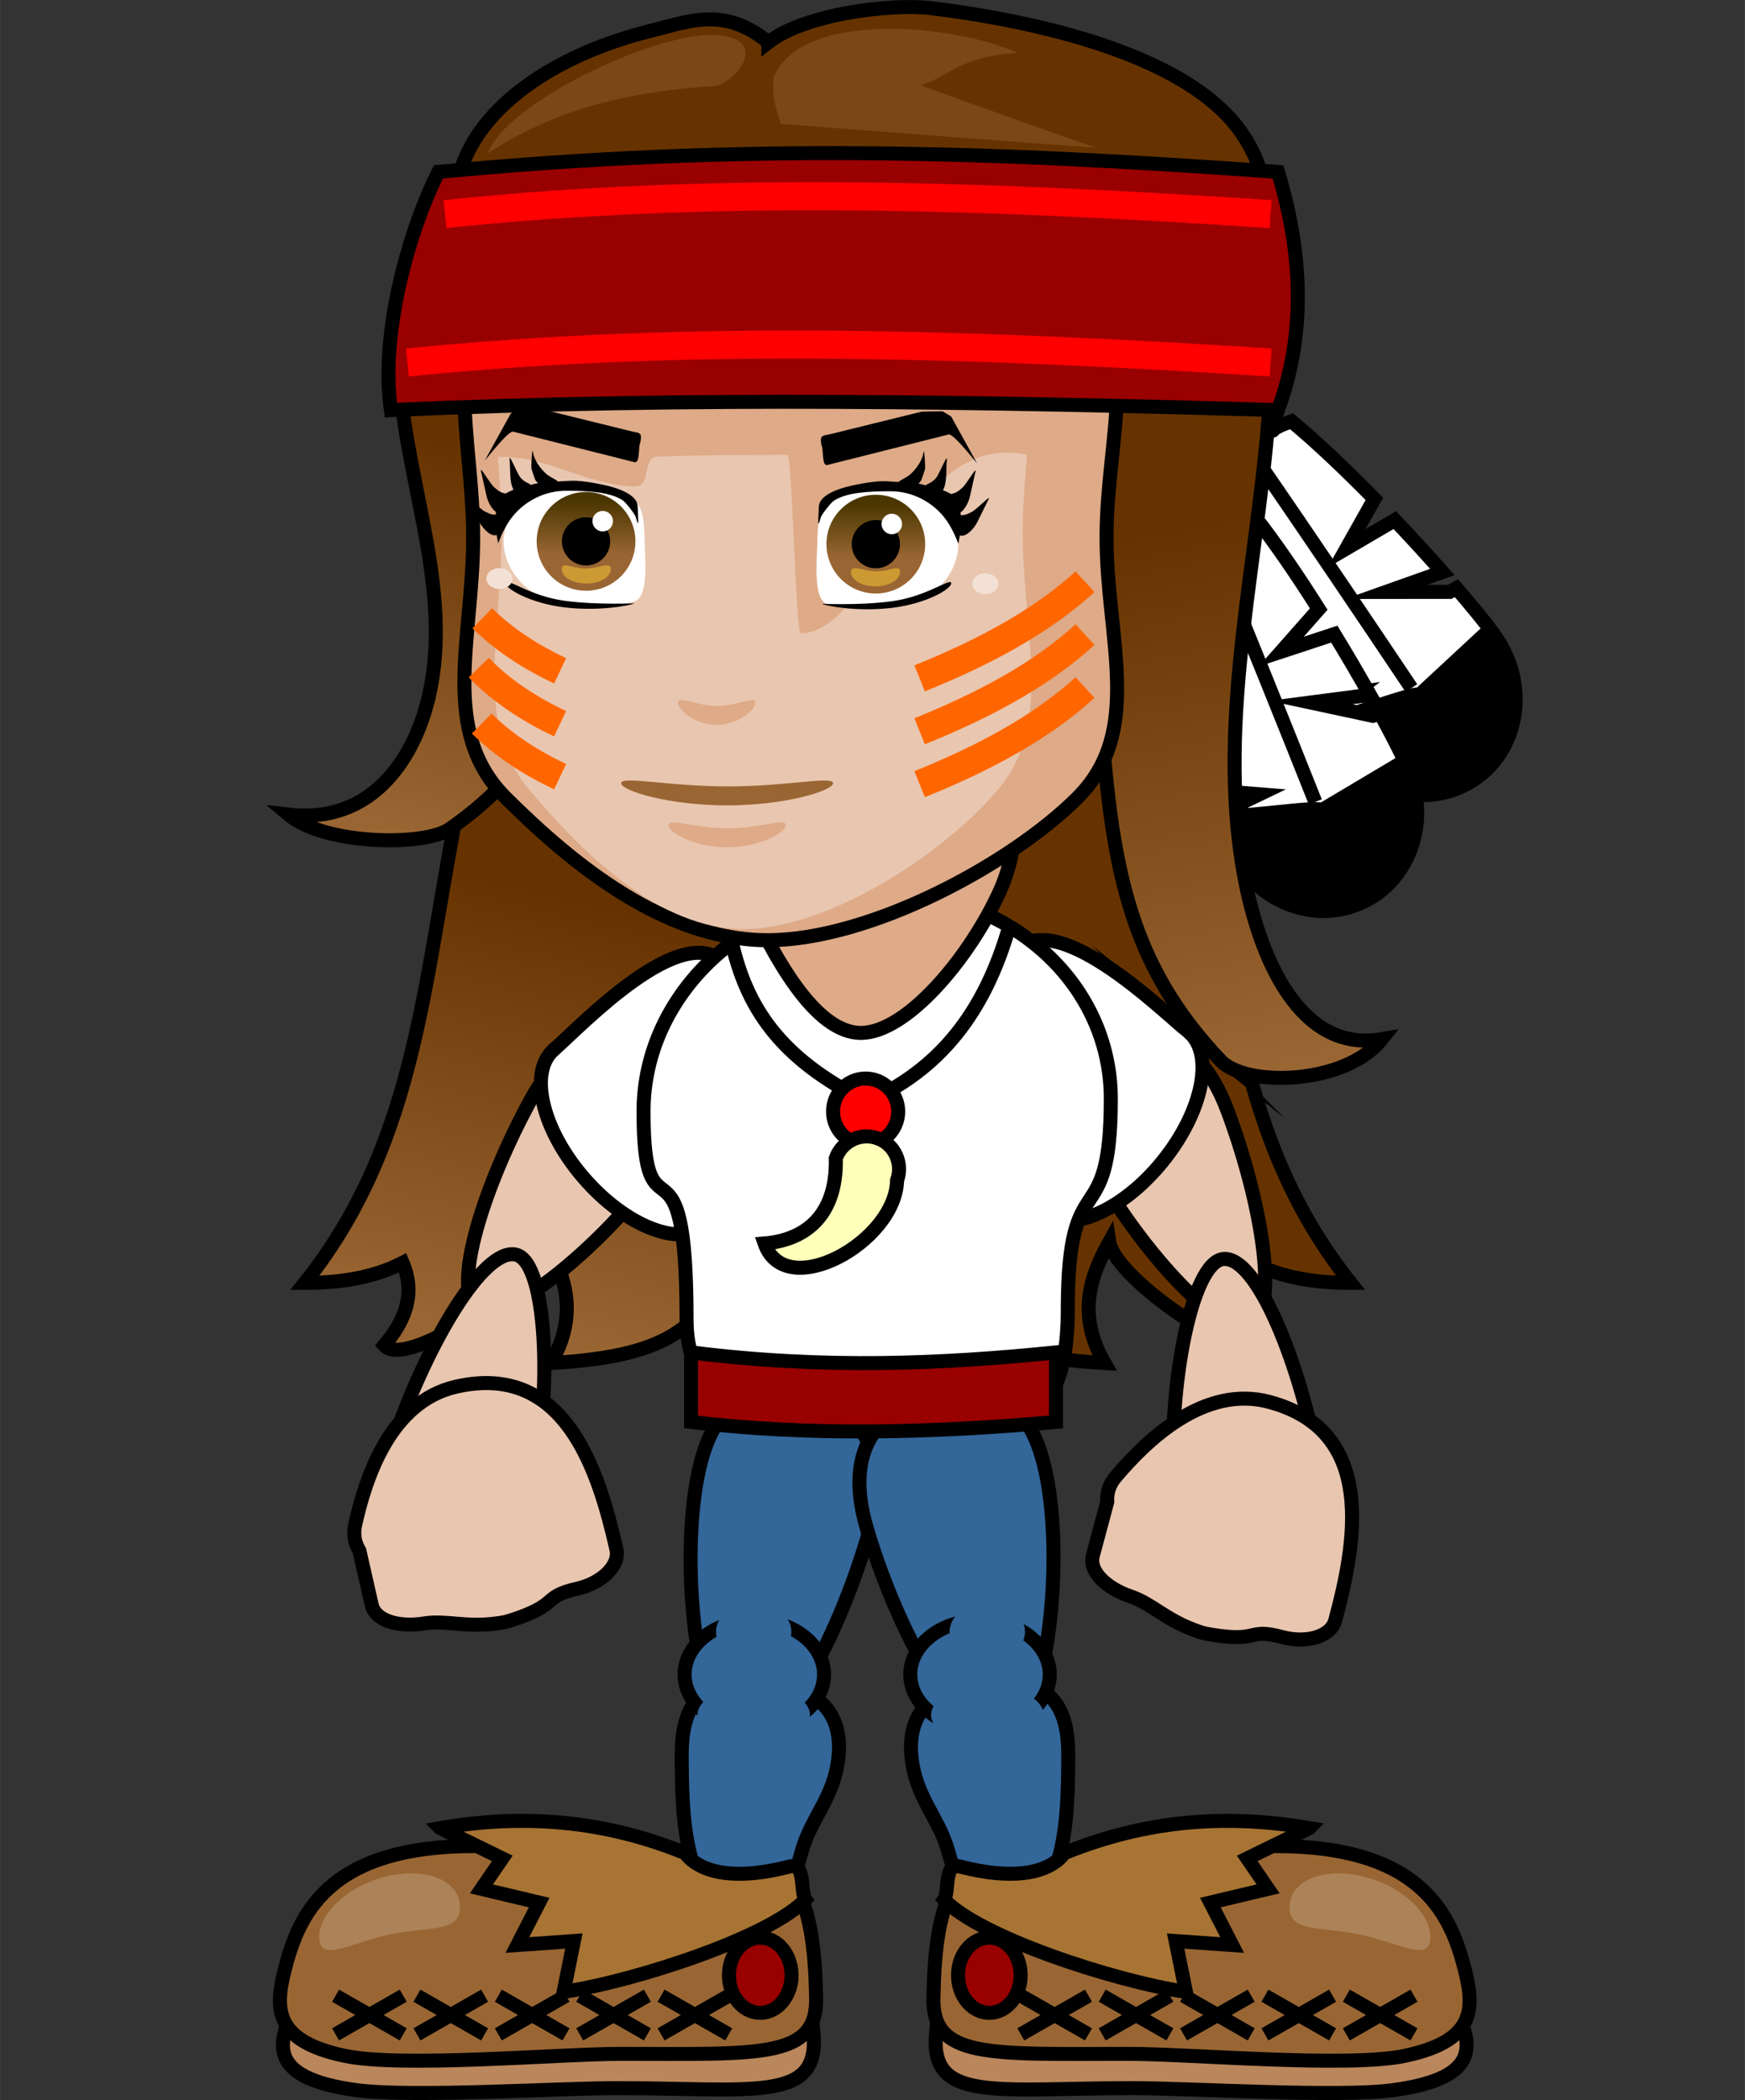 <?xml version="1.0" encoding="UTF-8"?>
<svg width="124.49mm" height="149.79mm" version="1.1" viewBox="0 0 441.1 530.77" xmlns="http://www.w3.org/2000/svg">
<rect x="0" y="0" width="441.1" height="530.77" fill="#333333" stroke="none"/>
<defs>
<clipPath id="j">
<path d="m93.414 265.57c-7.808-37.27-8.38-70.98-31.773-100.35 7.174-7e-3 13.9 1.034 19.777 4.053 2.682-6.301 0.508-11.692-3.728-16.697 4.527-5.144 31.569 13.303 32.745 20.911 3.596-6.502 6.785-14.386 0.973-24.478 38.783 2.161 21.903 16.247 57.871 23.019 1.545 38.211 3.09 76.422 4.634 114.63-26.833-7.032-53.666-14.065-80.499-21.098" clip-rule="evenodd"/>
</clipPath>
<linearGradient id="e" x1="103.3" x2="82.76" y1="245.85" y2="159.47" gradientUnits="userSpaceOnUse">
<stop stop-color="#630" offset="0"/>
<stop stop-color="#963" offset="1"/>
</linearGradient>
<clipPath id="i">
<path d="m251.57 247.73c3.035-16.616 11.185-36.149 27.882-33.231-7.349-9.294-27.482-9.745-32.583-4.377-15.946 16.783-20.947 33.645-23.343 59.006-2.492 26.372-1.621 52.954-2.432 79.431 11.942-0.919 23.883-1.837 35.825-2.756-1.783-32.691-11.232-65.867-5.35-98.073" clip-rule="evenodd"/>
</clipPath>
<linearGradient id="d" x1="237.7" x2="258.24" y1="318.03" y2="209.9" gradientUnits="userSpaceOnUse">
<stop stop-color="#630" offset="0"/>
<stop stop-color="#963" offset="1"/>
</linearGradient>
<clipPath id="h">
<path d="m86.219 281.87c-3.035-10.99-11.185-23.911-27.882-21.981 7.348-6.147 27.482-6.446 32.583-2.895 15.946 11.101 20.947 22.255 23.343 39.03 2.492 17.444 1.621 35.027 2.432 52.54-11.942-0.608-23.883-1.215-35.825-1.823 1.783-21.624 11.232-43.568 5.349-64.871" clip-rule="evenodd"/>
</clipPath>
<linearGradient id="c" x1="95.75" x2="74.61" y1="333.44" y2="259.44" gradientUnits="userSpaceOnUse">
<stop stop-color="#630" offset="0"/>
<stop stop-color="#963" offset="1"/>
</linearGradient>
<clipPath id="g">
<path d="m118.51 325.13c5.514 0 9.984-4.47 9.984-9.984 0-5.514-4.47-9.984-9.984-9.984-5.514 0-9.984 4.47-9.984 9.984 0 5.514 4.47 9.984 9.984 9.984" clip-rule="evenodd"/>
</clipPath>
<linearGradient id="b" x1="117.18" x2="117.18" y1="312.4" y2="323.39" gradientUnits="userSpaceOnUse">
<stop stop-color="#963" offset="0"/>
<stop stop-color="#4a3600" offset="1"/>
</linearGradient>
<clipPath id="f">
<path d="m177.11 324.57c-5.514 0-9.984-4.47-9.984-9.984 0-5.514 4.47-9.984 9.984-9.984 5.514 0 9.984 4.47 9.984 9.984 0 5.514-4.47 9.984-9.984 9.984" clip-rule="evenodd"/>
</clipPath>
<linearGradient id="a" x1="178.44" x2="178.43" y1="311.83" y2="322.83" gradientUnits="userSpaceOnUse">
<stop stop-color="#963" offset="0"/>
<stop stop-color="#4a3600" offset="1"/>
</linearGradient>
</defs>
<g transform="translate(-165.16 -246.98)">
<g fill="#369" fill-rule="evenodd">
<g stroke="#000" stroke-miterlimit="22.926" stroke-width="3.543">
<path d="m364.96 599.43c10.312 1.158 27.449 7.894 20.065 34.065-7.384 26.171-22.095 54.261-32.407 53.103-10.312-1.158-15.222-38.27-11.814-62.34 3.408-24.071 13.843-25.986 24.155-24.827z"/>
<path d="m355.32 671.87c9.053 0 24.685 3.013 21.506 21.26-1.44 8.263-6.276 13.365-8.536 20.276-2.731 8.35-3.473 17.739-12.97 17.646-17.359-0.169-17.835-24.434-17.835-40.776s8.783-18.405 17.835-18.405z"/>
<path d="m405.13 599.08c-10.733 1.271-28.562 8.198-20.829 34.306 7.733 26.108 23.098 54.056 33.832 52.785 10.733-1.271 15.779-38.461 12.189-62.51-3.591-24.05-14.458-25.852-25.191-24.581z"/>
<path d="m417.36 671.87c-9.053 0-24.685 3.012-21.506 21.26 1.44 8.263 6.276 13.365 8.536 20.276 2.731 8.35 3.472 17.739 12.97 17.646 17.359-0.169 17.835-24.434 17.835-40.776s-8.783-18.405-17.835-18.405z"/>
<path d="m355.84 656.48c9.736 0 17.629 6.141 17.629 13.717 0 7.575-7.893 13.717-17.629 13.717-9.736 0-17.629-6.141-17.629-13.717 0-7.576 7.893-13.717 17.629-13.717z"/>
</g>
<path d="m355.68 652.02c5.262 0 9.528 3.304 9.528 7.378 0 4.075-4.266 7.379-9.528 7.379-5.262 0-9.528-3.304-9.528-7.379 0-4.075 4.266-7.378 9.528-7.378"/>
<path d="m412.89 656.48c9.736 0 17.629 6.141 17.629 13.717 0 7.575-7.893 13.717-17.629 13.717-9.736 0-17.629-6.141-17.629-13.717 0-7.576 7.893-13.717 17.629-13.717z" stroke="#000" stroke-miterlimit="22.926" stroke-width="3.543"/>
<path d="m414.74 652.02c5.262 0 9.528 3.304 9.528 7.378 0 4.075-4.266 7.379-9.528 7.379-5.262 0-9.527-3.304-9.527-7.379 0-4.075 4.266-7.378 9.527-7.378"/>
<path d="m414.74 673.04c7.851 0 14.215 3.303 14.215 7.378 0 4.075-6.364 7.379-14.215 7.379s-14.215-3.304-14.215-7.379c0-4.075 6.364-7.378 14.215-7.378"/>
</g>
<g transform="matrix(1.25 0 0 -1.25 165.16 777.74)">
<g fill-rule="evenodd">
<g stroke="#000" stroke-miterlimit="22.926" stroke-width="2.835">
<path d="m257.19 48.162c26.688 0 30.029-17.781 35.724-27.357 5.416-9.107 7.126-16.314-11.118-18.805-11.088-1.514-40.971 0.398-52.674 0.398-26.928 0-40.369-2.86-39.903 9.907 0.156 4.275 2.673 22.822 9.469 27.271 4.532-2.739 11.481-3.018 15.596-0.182 9.542 6.577 30.226 8.767 42.906 8.767z" fill="#ba865b"/>
<path d="m258.03 51.344c28.258 0 34.876-12.82 37.827-23.607 2.345-8.573 3.274-15.642-11.773-18.805-11.567-2.431-43.383 0.398-55.775 0.398-28.512 0-40.032-1.052-39.539 11.716 0.165 4.275 0.118 21.014 7.313 25.462 4.798-2.739 12.158-3.018 16.515-0.182 10.104 6.577 32.005 5.017 45.432 5.017z" fill="#963"/>
<path d="m264.78 54.978c-4.184-2.042-8.368-4.084-12.553-6.125 1.406-2.054 2.812-4.108 4.218-6.162-3.891-0.924-7.781-1.848-11.672-2.772 1.469-2.861 2.938-5.722 4.407-8.582-3.809 0.267-7.62 0.534-11.43 0.802 0.692-3.426 1.384-6.852 2.076-10.278-14.997 2.289-41.915 11.186-48.906 18.678 1.123 1.624-0.167 7.541 3.272 6.654 10.688-2.757 16.783-1.183 19.774 1.363 0.502 0.428 0.917 0.883 1.252 1.35 16.472 6.707 32.691 7.968 49.563 5.073z" fill="#a77433"/>
<path d="m200.07 32.826c3.498 0 6.335-3.403 6.335-7.601 0-4.197-2.836-7.601-6.335-7.601s-6.335 3.403-6.335 7.601c0 4.198 2.836 7.601 6.335 7.601z" fill="#900"/>
</g>
<path d="m275.02 45.343c7.86-1.681 14.232-7.261 14.232-12.464 0-5.202-6.372-1.094-14.232 0.587-7.86 1.681-14.232 0.299-14.232 5.502 0 5.202 6.372 8.056 14.232 6.375" fill="#ac8359"/>
</g>
<g fill="none" stroke="#000" stroke-miterlimit="22.926" stroke-width="2.835">
<path d="m220.12 13.272-13.688 7.822m13.688 0-13.688-7.822"/>
<path d="m236.58 13.272-13.688 7.822m13.688 0-13.688-7.822"/>
<path d="m253.03 13.272-13.688 7.822m13.688 0-13.688-7.822"/>
<path d="m269.49 13.272-13.688 7.822m13.688 0-13.688-7.822"/>
<path d="m285.95 13.272-13.688 7.822m13.688 0-13.688-7.822"/>
</g>
<g fill-rule="evenodd">
<g stroke="#000" stroke-miterlimit="22.926" stroke-width="2.835">
<path d="m96.608 48.162c-26.688 0-30.029-17.781-35.724-27.357-5.416-9.107-7.126-16.314 11.118-18.805 11.088-1.514 40.971 0.398 52.674 0.398 26.928 0 40.369-2.86 39.903 9.907-0.156 4.275-2.673 22.822-9.469 27.271-4.532-2.739-11.481-3.018-15.596-0.182-9.542 6.577-30.226 8.767-42.906 8.767z" fill="#ba865b"/>
<path d="m95.771 51.344c-28.258 0-34.876-12.82-37.827-23.607-2.345-8.573-3.274-15.642 11.773-18.805 11.567-2.431 43.383 0.398 55.775 0.398 28.512 0 40.032-1.052 39.539 11.716-0.165 4.275-0.118 21.014-7.313 25.462-4.798-2.739-12.158-3.018-16.515-0.182-10.104 6.577-32.005 5.017-45.432 5.017z" fill="#963"/>
<path d="m89.02 54.978c4.184-2.042 8.368-4.084 12.553-6.125-1.406-2.054-2.812-4.108-4.218-6.162 3.891-0.924 7.781-1.848 11.672-2.772-1.469-2.861-2.938-5.722-4.407-8.582 3.809 0.267 7.62 0.534 11.43 0.802-0.692-3.426-1.384-6.852-2.076-10.278 14.997 2.289 41.915 11.186 48.906 18.678-1.123 1.624 0.167 7.541-3.272 6.654-10.688-2.757-16.783-1.183-19.774 1.363-0.502 0.428-0.917 0.883-1.252 1.35-16.472 6.707-32.691 7.968-49.563 5.073z" fill="#a77433"/>
<path d="m153.74 32.826c-3.498 0-6.335-3.403-6.335-7.601 0-4.197 2.836-7.601 6.335-7.601s6.335 3.403 6.335 7.601c0 4.198-2.836 7.601-6.335 7.601z" fill="#900"/>
</g>
<path d="m78.778 45.343c-7.86-1.681-14.231-7.261-14.231-12.464 0-5.202 6.372-1.094 14.232 0.587 7.86 1.681 14.232 0.299 14.232 5.502 0 5.202-6.372 8.056-14.232 6.375" fill="#ac8359"/>
</g>
<g fill="none" stroke="#000" stroke-miterlimit="22.926" stroke-width="2.835">
<path d="m133.68 13.272 13.688 7.822m-13.688 0 13.688-7.822"/>
<path d="m117.23 13.272 13.688 7.822m-13.688 0 13.688-7.822"/>
<path d="m100.77 13.272 13.688 7.822m-13.688 0 13.688-7.822"/>
<path d="m84.31 13.272 13.688 7.822m-13.688 0 13.688-7.822"/>
<path d="m67.852 13.272 13.688 7.822m-13.688 0 13.688-7.822"/>
</g>
</g>
<g transform="matrix(1.25 0 0 -1.25 165.16 777.74)" stroke="#000" stroke-miterlimit="22.926" stroke-width="2.835">
<path d="m243.24 348.22c2.591 1.754 8.073-1.07 14.72-6.205-0.46-2.763-0.772-4.851-0.513-4.447 0.425 0.661 2.429 1.409 3.752 1.843 5.307-4.423 11.132-9.979 16.718-15.677l-5.641-10.034 9.789 5.734c3.439-3.622 6.702-7.199 9.6-10.478l-11.365-4.032 12.878 3e-3s0.517 0.274 1.355 0.742c3.873-4.497 6.795-8.15 8.137-10.133 6.531-9.649 4.527-22.412-4.477-28.507-6.558-4.439-15.021-4.114-21.658 0.118l2.706 6.754-4.689-5.328c-1.681 1.358-3.203 2.994-4.488 4.894-0.791 1.168-1.916 3.063-3.265 5.495l7.276 5.649-9.637-1.273c-3.036 5.767-6.704 13.213-10.206 21.005 0.885 1.064 2.397 2.752 3.195 2.905 0.513 0.099-1.972 0.667-5.069 1.34-7.772 17.913-13.942 36.366-9.119 39.631z" fill-rule="evenodd"/>
<path d="m243.24 348.22c2.591 1.754 8.073-1.07 14.72-6.205-0.46-2.763-0.772-4.851-0.513-4.447 0.425 0.661 2.429 1.409 3.752 1.843 5.307-4.423 11.132-9.979 16.718-15.677l-5.641-10.034 9.789 5.734c3.439-3.622 6.702-7.199 9.6-10.478l-11.365-4.032 12.878 3e-3s0.517 0.274 1.355 0.742c2.879-3.343 5.232-6.219 6.802-8.29l-14.32-13.28c-0.599 0.997-19.457-6.5-20.219-5.128l7.276 5.649-9.637-1.273c-3.036 5.767-6.704 13.213-10.206 21.005 0.885 1.064 2.397 2.752 3.195 2.905 0.513 0.099-1.972 0.667-5.069 1.34-7.772 17.913-13.942 36.366-9.119 39.631z" fill="#fff" fill-rule="evenodd"/>
<path d="m237.74 353.97c2.002-0.16 47.686-68.494 47.686-68.494" fill="none"/>
<path d="m237.9 332.67c2.901 1.171 7.669-2.74 13.091-9.155-1.029-2.604-1.772-4.58-1.434-4.241 0.554 0.558 2.671 0.868 4.055 1.015 4.262-5.437 8.791-12.092 13.058-18.835l-7.62-8.627 10.774 3.553c2.603-4.263 5.043-8.444 7.188-12.259l-11.958-1.558 12.592-2.698s0.564 0.159 1.481 0.441c2.843-5.21 4.934-9.394 5.831-11.615 4.362-10.805-0.275-22.863-10.357-26.933-7.343-2.965-15.55-0.872-21.151 4.658l4.062 6.036-5.702-4.226c-1.359 1.681-2.503 3.599-3.362 5.726-0.528 1.308-1.231 3.397-2.04 6.058l8.3 3.997-9.69 0.777c-1.759 6.275-3.783 14.325-5.572 22.679 1.089 0.855 2.921 2.188 3.733 2.171 0.522-0.011-1.788 1.066-4.675 2.373-3.842 19.145-6.004 38.482-0.602 40.662z" fill-rule="evenodd"/>
<path d="m237.9 332.67c2.901 1.171 7.669-2.74 13.091-9.155-1.029-2.604-1.772-4.58-1.434-4.241 0.554 0.558 2.671 0.868 4.055 1.015 4.262-5.437 8.791-12.092 13.058-18.835l-7.62-8.627 10.774 3.553c2.603-4.263 5.043-8.444 7.188-12.259l-11.958-1.558 12.592-2.698s0.564 0.159 1.481 0.441c2.114-3.873 3.812-7.179 4.912-9.533l-16.786-9.99c-0.377 1.1-20.388-2.274-20.845-0.772l8.3 3.997-9.69 0.777c-1.759 6.275-3.783 14.325-5.572 22.679 1.089 0.855 2.921 2.188 3.733 2.171 0.522-0.011-1.788 1.066-4.675 2.373-3.842 19.145-6.004 38.482-0.602 40.662z" fill="#fff" fill-rule="evenodd"/>
<path d="m233.73 339.44c1.924-0.577 32.257-76.973 32.257-76.973" fill="none"/>
</g>
<path d="m466.85 445.78c9.76 46.588 10.475 88.716 39.716 125.43-8.968 9e-3 -17.375-1.292-24.721-5.066-3.353 7.877-0.635 14.615 4.66 20.871-5.659 6.43-39.461-16.629-40.932-26.139-4.495 8.127-8.482 17.982-1.216 30.597-48.479-2.701-27.379-20.308-72.339-28.773-1.931-47.764-3.862-95.527-5.793-143.29 33.541 8.791 67.083 17.582 100.62 26.372z" fill="#630" fill-rule="evenodd" stroke="#000" stroke-miterlimit="22.926" stroke-width="3.543"/>
<g transform="matrix(1.25 0 0 -1.25 165.16 777.74)">
<g clip-path="url(#j)">
<path d="m93.414 265.57c-7.808-37.27-8.38-70.98-31.773-100.35 7.174-7e-3 13.9 1.034 19.777 4.053 2.682-6.301 0.508-11.692-3.728-16.697 4.527-5.144 31.569 13.303 32.745 20.911 3.596-6.502 6.785-14.386 0.973-24.478 38.783 2.161 21.903 16.247 57.871 23.019 1.545 38.211 3.09 76.422 4.634 114.63-26.833-7.032-53.666-14.065-80.499-21.098" fill="url(#e)" fill-rule="evenodd"/>
</g>
</g>
<path d="m281.93 445.78c-9.76 46.588-10.475 88.716-39.716 125.43 8.968 9e-3 17.374-1.292 24.721-5.066 3.353 7.877 0.635 14.615-4.66 20.871 5.659 6.43 39.461-16.629 40.932-26.139 4.495 8.127 8.482 17.982 1.216 30.597 48.479-2.701 27.379-20.308 72.339-28.773 1.931-47.764 3.862-95.527 5.793-143.29-33.541 8.791-67.083 17.582-100.62 26.372z" fill="none" stroke="#000" stroke-miterlimit="22.926" stroke-width="3.543"/>
<g transform="matrix(1.25 0 0 -1.25 165.16 777.74)">
<g clip-path="url(#i)">
<path d="m251.57 247.73c3.035-16.616 11.185-36.149 27.882-33.231-7.349-9.294-27.482-9.745-32.583-4.377-15.946 16.783-20.947 33.645-23.343 59.006-2.492 26.372-1.621 52.954-2.432 79.431 11.942-0.919 23.883-1.837 35.825-2.756-1.783-32.691-11.232-65.867-5.35-98.073" fill="url(#d)" fill-rule="evenodd"/>
</g>
</g>
<path d="m479.62 468.07c3.794 20.77 13.982 45.187 34.853 41.539-9.186 11.617-34.353 12.182-40.729 5.471-19.933-20.979-26.183-42.057-29.179-73.758-3.115-32.964-2.026-66.193-3.039-99.289 14.927 1.148 29.854 2.296 44.781 3.445-2.229 40.864-14.04 82.334-6.687 122.59z" fill="none" stroke="#000" stroke-miterlimit="22.926" stroke-width="3.543"/>
<g transform="matrix(1.25 0 0 -1.25 165.16 777.74)">
<g clip-path="url(#h)">
<path d="m86.219 281.87c-3.035-10.99-11.185-23.911-27.882-21.981 7.348-6.147 27.482-6.446 32.583-2.895 15.946 11.101 20.947 22.255 23.343 39.03 2.492 17.444 1.621 35.027 2.432 52.54-11.942-0.608-23.883-1.215-35.825-1.823 1.783-21.624 11.232-43.568 5.349-64.871" fill="url(#c)" fill-rule="evenodd"/>
</g>
</g>
<path d="m272.94 425.4c-3.794 13.738-13.982 29.889-34.853 27.476 9.186 7.684 34.353 8.057 40.728 3.619 19.933-13.877 26.183-27.819 29.179-48.787 3.115-21.804 2.026-43.783 3.039-65.675-14.927 0.76-29.854 1.519-44.781 2.279 2.229 27.03 14.04 54.46 6.687 81.088z" fill="none" stroke="#000" stroke-miterlimit="22.926" stroke-width="3.543"/>
<path d="m444.68 511.59c7.424-3.857 22.233-6.69 30.787 16.146 8.553 22.837 13.241 50.453 5.816 54.31-7.424 3.857-29.739-21.49-39.847-40.945-10.108-19.456-4.181-25.655 3.244-29.511z" fill="#e9c6af" fill-rule="evenodd" stroke="#000" stroke-miterlimit="22.926" stroke-width="3.543"/>
<path d="m480.18 644.37c8.344-0.601 22.445-5.939 17.778-29.874-4.667-23.935-15.131-49.918-23.476-49.318-8.345 0.6-14.089 33.878-12.515 55.746 1.573 21.868 9.868 24.047 18.213 23.446z" fill="#e9c6af" fill-rule="evenodd" stroke="#000" stroke-miterlimit="22.926" stroke-width="3.543"/>
<g transform="matrix(.061 -.998 -.998 -.061 811.71 871.53)" fill="#e9c6af" fill-rule="evenodd" stroke="#000" stroke-miterlimit="22.926" stroke-width="3.543">
<path d="m328.41 500.59c4.455 7.082 8.496 21.608-13.56 32.011-22.055 10.403-49.193 17.346-53.647 10.264-4.455-7.082 18.97-31.406 37.529-43.08 18.558-11.674 25.223-6.277 29.678 0.805z"/>
<path d="m196.98 546.27c1.285 8.267 7.766 21.881 31.236 15.26 23.47-6.62 48.504-19.186 47.219-27.453-1.284-8.267-34.922-11.254-56.587-7.887s-23.153 11.813-21.868 20.08z"/>
</g>
<g fill="#fff" fill-rule="evenodd" stroke="#000" stroke-miterlimit="22.926" stroke-width="3.543">
<path d="m465.53 507.74c6.667 5.361 3.818 19.969-6.362 32.627s-23.836 18.573-30.503 13.212c-6.666-5.361-17.474-53.027-7.294-65.685s37.493 14.485 44.159 19.846z"/>
<path d="m305.18 512.25c-6.475 5.591-3.118 20.09 7.497 32.386 10.616 12.295 24.47 17.729 30.946 12.138 6.475-5.591 15.613-53.605 4.997-65.9-10.616-12.294-36.965 15.785-43.44 21.376z"/>
<path d="m435.08 577.91c0 37.853-21.22 28.651-47.833 29.365-26.613 0.714-48.542-2.58-48.542-26.779 0-51.507-10.875-17.367-10.875-52.62 0-29.66 26.443-54.415 59.063-55.291 32.62-0.875 59.063 22.46 59.063 52.121 0 35.254-10.875 15.351-10.875 53.204z"/>
</g>
<path d="m339.84 588.79c33.72 4.25 63.535 2.911 92.25 0v17.582c-31.185 2.766-62.065 3.593-92.25 0v-17.582z" fill="#900" fill-rule="evenodd" stroke="#000" stroke-miterlimit="22.926" stroke-width="3.543"/>
<path d="m355.68 673.04c7.851 0 14.215 3.303 14.215 7.378 0 4.075-6.364 7.379-14.215 7.379s-14.215-3.304-14.215-7.379c0-4.075 6.364-7.378 14.215-7.378" fill="#369" fill-rule="evenodd"/>
<path d="m350.11 484.98c3.673 16.22 11.752 29.398 34.248 40.478 18.302-8.213 29.597-22.426 35.868-44.088" fill="none" stroke="#000" stroke-miterlimit="22.926" stroke-width="3.543"/>
<g fill-rule="evenodd">
<g stroke="#000" stroke-miterlimit="22.926" stroke-width="3.543">
<path d="m383.97 519.57c4.548 0 8.235 3.731 8.235 8.333 0 4.603-3.687 8.333-8.235 8.333-4.548 0-8.235-3.731-8.235-8.333s3.687-8.333 8.235-8.333z" fill="#f00"/>
<path d="m387.01 534.68c4.277 1.546 6.476 6.308 4.912 10.636-0.341 15.558-28.246 30.972-33.49 15.937 9.652-0.801 18.367-6.437 18.001-21.536 1.565-4.328 6.3-6.583 10.578-5.038z" fill="#ffffba"/>
<path d="m382.77 313.11c11.603 0 27.584 10.424 35.187 27.274 7.603 16.85 3.323 40.13 3.323 65.844s4.279 48.994-3.323 65.844c-7.603 16.85-23.584 35.967-35.187 35.967s-22.108-19.118-29.711-35.967c-7.603-16.85-3.714-40.13-3.714-65.844 0-25.713-3.89-48.994 3.714-65.844 7.603-16.85 18.108-27.274 29.711-27.274z" fill="#deaa87"/>
<path d="m359.16 289.68c25.826 0 61.397 10.424 78.321 27.274s7.397 40.13 7.397 65.844 9.527 48.994-7.397 65.844c-16.924 16.85-52.495 35.967-78.321 35.967s-49.209-19.118-66.133-35.967c-16.923-16.85-8.266-40.13-8.266-65.844s-8.658-48.994 8.266-65.844c16.924-16.851 40.306-27.274 66.133-27.274z" fill="#deaa87"/>
</g>
<path d="m353.16 289.68c11.888 0 26.285 3.216 39.102 8.957-24.48-0.361-49.03 0.051-74.816 1.506 10.674-6.681 22.824-10.463 35.714-10.463zm71.625 72.246c-0.549 6.294-1.097 12.827-1.097 19.529 0 25.344 7.838 48.288-6.086 64.895-13.925 16.606-43.193 35.449-64.443 35.449s-40.489-18.842-54.415-35.449c-13.924-16.607-6.801-39.551-6.801-64.895 0-6.513-0.47-12.867-0.933-18.996 12.592-0.393 22.133 7.167 34.66 7.458 4.378 0.101 1.426-7.379 5.855-7.538 11.174-0.4 19.902-0.388 32.648-0.445 1.255-5e-3 2.138 45.095 3.396 45.091 18.5-0.05 27.472-51.589 57.215-45.099" fill="#e9c6af"/>
<path d="m359.38 257.68c9.359-7.295 31.322-9.849 41.234-8.63 21.1 2.595 62.956 10.136 77.972 30.932 4.1 5.678 6.368 11.922 6.368 18.476 0 6.554-2.268 12.797-6.368 18.476-4.1 5.678-10.034 10.793-17.365 15.087-7.331 4.295-16.061 7.771-25.755 10.172-9.694 2.402-62.905 3.73-74.092 3.73-11.188 0-21.846-1.328-31.54-3.73-9.694-2.402-18.424-5.878-25.755-10.172-7.332-4.295-13.265-9.409-17.365-15.087-4.1-5.678-6.368-11.922-6.368-18.476 0-6.553 2.267-12.797 6.368-18.476 4.1-5.678 10.033-10.792 17.365-15.087 7.331-4.295 16.062-7.771 25.755-10.172 9.694-2.401 18.524-6.162 29.546 2.956z" fill="#630" stroke="#000" stroke-miterlimit="22.926" stroke-width="3.543"/>
<path d="m301.79 350.33 23.31 5.74c0.788 0.194 1.542 0.151 1.944 0.74 0.267 0.391 0.077 1.696-0.087 2.172-0.308 0.889-0.148 1.74-0.456 3.672-0.198 1.245-0.83 1.167-0.83 1.167l-30.794-7.742c-1.31-0.33-7.82 8.248-7.123 7.197l6.481-11.726 2.165-1.321s4.043 0.021 5.391 0.101v-3.8e-4z"/>
<path d="m398.05 351.04-23.309 5.74c-0.788 0.194-1.543 0.151-1.945 0.74-0.267 0.391-0.078 1.696 0.087 2.172 0.308 0.889 0.148 1.74 0.456 3.672 0.198 1.245 0.83 1.166 0.83 1.166l30.794-7.742c1.31-0.33 7.82 8.248 7.124 7.197l-6.481-11.726-2.165-1.321s-4.043 0.021-5.391 0.101v-3.7e-4z"/>
<path d="m309.34 370.18c5.687 0.028 13.286 0.293 16.652 3.748 2.309 2.37 1.998 7.877 2.148 11.042 0.16 3.377 0.839 12.804-2.36 13.885-4.97 1.679-10.631 0.876-16.124 0.818-9.585-0.102-16.816-7.428-17.182-15.279-0.367-7.851 7.279-14.263 16.867-14.215" fill="#fff"/>
<path d="m390.51 370.89c-5.686 0.028-13.286 0.293-16.652 3.748-2.309 2.37-1.998 7.877-2.148 11.042-0.16 3.377-0.839 12.804 2.36 13.885 4.97 1.678 10.631 0.876 16.125 0.817 9.585-0.102 16.815-7.428 17.183-15.279 0.367-7.851-7.279-14.263-16.867-14.215" fill="#fff"/>
<path d="m291.13 372.96s0.266-0.224 0.717-0.539c0.81-0.567 2.216-1.43 3.75-1.832 1.899-0.497 4.701-1.562 7.187-1.676 2.25-0.103 5.943-0.516 8.146-0.414 1.477 0.069 4.105 0.453 6.759 1.017 4.279 0.911 8.596 2.654 8.662 5.46 0.077 3.317 0.484 6.128-0.509 2.625-0.175-0.618-2.465-3.663-3.368-4.234-3.174-2.008-8.443-2.351-14.201-2.351-5.644 0-10.435 2.744-13.412 6.337-2.664 3.214-3.814 7.351-3.814 6.861s-0.694-2.928-0.674-5.471c0.022-2.839 0.759-5.785 0.759-5.785"/>
<path d="m299.89 361.27c0.335 2.449 2.784 5.287 4.141 6.065l1.585 0.907c1.357 0.777 0.587 1.959-1.188 1.959-1.776 0-3.682-0.896-4.141-2.391l-0.724-2.132-0.101-0.555s-6e-3 -0.265 5e-3 -0.563c0.053-1.325 0.228-4.726 0.424-3.29h-3.7e-4z"/>
<path d="m296.73 367.7c0.93 1.119 2.481 1.657 2.481 1.657l-0.36 0.802c-0.663 1.477-0.635 4.398-1.786 4.398-1.151 0-1.176-1.556-2.369-4.398-0.771-1.837-0.5-4.772-0.732-7.173-0.154-1.591 1.881 3.648 2.767 4.713v2.5e-4z"/>
<path d="m290.2 370.25c1.299 1.081 1.63 1.361 3.769 1.601v0.567c0 1.564-0.887 4.249-2.495 4.249-1.609 0-2.969-2.723-3.311-4.249l-1.426-6.373c-0.342-1.526 2.227 3.176 3.463 4.205h3.8e-4z"/>
<path d="m287.78 376.29c1.519 0.741 1.907 0.934 4.042 0.659l0.135 0.551c0.372 1.52 0.148 4.339-1.414 4.721-1.563 0.382-3.531-1.939-4.226-3.341l-2.9-5.851c-0.695-1.402 2.918 2.556 4.363 3.261"/>
<path d="m307.81 398.81c8.899 1.208 18.194 0.516 17.598 0.741-1.145 0.433-8.564 1.976-17.39 0.96-8.826-1.016-15.282-4.831-15.147-6.271 0.135-1.44 6.13 3.374 14.939 4.57"/>
<path d="m407.36 373.08s-0.266-0.224-0.717-0.539c-0.81-0.567-2.216-1.431-3.75-1.832-1.899-0.497-4.701-1.563-7.187-1.676-2.25-0.103-5.943-0.516-8.146-0.414-1.477 0.069-4.105 0.453-6.759 1.017-4.279 0.911-8.596 2.654-8.662 5.46-0.077 3.317-0.485 6.128 0.509 2.626 0.175-0.619 2.465-3.663 3.368-4.234 3.175-2.008 8.443-2.351 14.202-2.351 5.644 0 10.435 2.744 13.412 6.336 2.663 3.214 3.814 7.352 3.814 6.862 0-0.49 0.694-2.928 0.674-5.471-0.022-2.839-0.759-5.785-0.759-5.785"/>
<path d="m398.59 361.4c-0.335 2.449-2.784 5.287-4.141 6.065l-1.585 0.907c-1.357 0.777-0.587 1.959 1.188 1.959 1.776 0 3.682-0.896 4.141-2.391l0.724-2.132 0.101-0.555s7e-3 -0.265-5e-3 -0.563c-0.053-1.325-0.228-4.727-0.424-3.29h3.8e-4z"/>
<path d="m401.75 367.83c-0.93 1.119-2.481 1.658-2.481 1.658l0.36 0.802c0.663 1.477 0.635 4.399 1.786 4.399 1.151 0 1.176-1.556 2.369-4.399 0.771-1.837 0.5-4.772 0.733-7.172 0.154-1.592-1.882 3.647-2.767 4.712v2.5e-4z"/>
<path d="m408.28 370.38c-1.299 1.081-1.63 1.361-3.769 1.601v0.567c0 1.564 0.887 4.25 2.495 4.25 1.609 0 2.969-2.723 3.311-4.25l1.426-6.373c0.342-1.526-2.227 3.176-3.463 4.205h-3.7e-4z"/>
<path d="m410.7 376.42c-1.519 0.742-1.906 0.935-4.042 0.659l-0.134 0.551c-0.372 1.519-0.148 4.338 1.414 4.721 1.562 0.382 3.531-1.939 4.225-3.341l2.9-5.851c0.694-1.401-2.918 2.556-4.364 3.261"/>
<path d="m390.67 398.93c-8.899 1.208-18.194 0.516-17.598 0.741 1.145 0.432 8.564 1.976 17.39 0.96 8.826-1.016 15.282-4.831 15.147-6.271-0.135-1.439-6.13 3.375-14.939 4.57"/>
</g>
<g transform="matrix(1.25 0 0 -1.25 165.16 777.74)">
<g clip-path="url(#g)">
<path d="m118.51 325.13c5.514 0 9.984-4.47 9.984-9.984 0-5.514-4.47-9.984-9.984-9.984-5.514 0-9.984 4.47-9.984 9.984 0 5.514 4.47 9.984 9.984 9.984" fill="url(#b)" fill-rule="evenodd"/>
</g>
<g clip-path="url(#f)">
<path d="m177.11 324.57c-5.514 0-9.984-4.47-9.984-9.984 0-5.514 4.47-9.984 9.984-9.984 5.514 0 9.984 4.47 9.984 9.984 0 5.514-4.47 9.984-9.984 9.984" fill="url(#a)" fill-rule="evenodd"/>
</g>
</g>
<g fill-rule="evenodd">
<path d="m313.3 377.71c3.367 0 6.096 2.729 6.096 6.096 0 3.366-2.729 6.096-6.096 6.096-3.366 0-6.096-2.729-6.096-6.096 0-3.367 2.729-6.096 6.096-6.096"/>
<path d="m386.55 378.42c-3.366 0-6.096 2.729-6.096 6.096 0 3.366 2.729 6.096 6.096 6.096 3.367 0 6.096-2.729 6.096-6.096 0-3.367-2.729-6.096-6.096-6.096"/>
<path d="m317.51 376.11c1.432 0 2.593 1.161 2.593 2.593 0 1.432-1.161 2.593-2.593 2.593-1.432 0-2.593-1.161-2.593-2.593 0-1.432 1.161-2.593 2.593-2.593" fill="#fff"/>
<path d="m390.59 376.82c-1.432 0-2.593 1.161-2.593 2.593 0 1.432 1.161 2.593 2.593 2.593 1.432 0 2.593-1.161 2.593-2.593 0-1.432-1.161-2.593-2.593-2.593" fill="#fff"/>
<path d="m313.1 390.66c3.428 0 6.473-1.862 6.473 0.155 0 2.017-2.779 3.652-6.207 3.652-3.428 0-6.207-1.635-6.207-3.652 0-2.017 2.513-0.155 5.941-0.155" fill="#c93"/>
<path d="m386.74 391.37c-3.428 0-6.473-1.862-6.473 0.155 0 2.017 2.779 3.652 6.207 3.652 3.428 0 6.206-1.635 6.206-3.652 0-2.017-2.513-0.155-5.941-0.155" fill="#c93"/>
<path d="m276 290.43c76.61-7.291 138.81-5.299 212.21 0 6.282 20.778 7.078 40.936 0 60.204-74.126-2.162-148.52-3.387-224.25 0-2.915-20.068 5.203-46.93 12.04-60.204z" fill="#900" stroke="#000" stroke-miterlimit="22.926" stroke-width="3.543"/>
<path d="m346.42 425.39c5.393 0 9.664-2.711 9.664-0.817s-4.372 5.609-9.765 5.609-9.765-3.715-9.765-5.609 4.473 0.817 9.866 0.817" fill="#deaa87"/>
<path d="m349.11 456.33c8.19 0 14.676-2.711 14.676-0.817s-6.639 5.609-14.829 5.609-14.829-3.715-14.829-5.609 6.792 0.817 14.982 0.817" fill="#deaa87"/>
<path d="m349.23 445.74c14.792 0 26.508-2.711 26.508-0.817s-11.992 5.609-26.784 5.609c-14.793 0-26.785-3.714-26.785-5.609s12.268 0.817 27.061 0.817" fill="#963"/>
<path d="m414.23 391.88c1.831 0 3.314 1.178 3.314 2.631 0 1.453-1.484 2.632-3.314 2.632-1.83 0-3.314-1.178-3.314-2.632 0-1.453 1.484-2.631 3.314-2.631" fill="#f3e1d5"/>
<path d="m291.41 390.58c1.831 0 3.314 1.178 3.314 2.632 0 1.453-1.484 2.631-3.314 2.631-1.83 0-3.314-1.178-3.314-2.631 0-1.454 1.484-2.632 3.314-2.632" fill="#f3e1d5"/>
</g>
<g fill="none" stroke-miterlimit="22.926" stroke-width="7.087">
<g stroke="#f60">
<path d="m397.62 418.43c15.762-6.351 30.53-14.107 41.816-24.418"/>
<path d="m306.74 416.53c-7.103-3.367-13.87-7.591-19.671-13.28m19.671 26.653c-7.474-3.543-14.575-8.035-20.571-14.183m20.571 27.557c-7.163-3.396-13.985-7.663-19.818-13.425"/>
<path d="m397.62 431.8c15.762-6.351 30.53-14.107 41.816-24.418"/>
<path d="m397.62 445.17c15.762-6.351 30.53-14.107 41.816-24.418"/>
</g>
<path d="m277.65 301.1c69.278-7.289 138.89-4.628 208.71 0" stroke="#f00"/>
<path d="m268.14 338.59c72.434-7.289 145.22-4.628 218.22 0" stroke="#f00"/>
</g>
<path d="m360.8 266.33c7.06-16.567 44.501-13.519 61.642-5.986-14.649 0.891-16.374 5.476-24.561 8.215 0 0 42.24 15.262 44.266 15.668 2.026 0.405-79.524-5.941-79.524-5.941s-2.843-6.621-1.824-11.955zm-72.304 19.3c4.74-12.78 42.034-30.276 56.826-29.803 14.792 0.474 6.388 11.404 0.958 12.841-26.596 1.721-42.433 7.319-57.785 16.962" fill="#7b4815" fill-rule="evenodd"/>
<g transform="matrix(1.25 0 0 -1.25 165.16 777.74)" fill-rule="evenodd">
<path d="m225.61 125.98c6.383 7.536 17.938 18.688 31.083 15.166 21.87-5.86 17.505-28.585 13.323-44.193-0.856-3.193-5.691-4.698-10.746-3.344-7.102 1.903-4.434-1.128-14.166 0.465-1.73 0.283-2.029 0.371-3.673 0.984-5.867 2.188-8.562 5.32-12.792 6.759-4.938 1.679-8.489 5.074-7.634 8.268l2.905 10.842c-0.114 1.799 0.401 3.519 1.699 5.052z" fill="#e9c6af" stroke="#000" stroke-miterlimit="22.926" stroke-width="2.835"/>
</g>
<g transform="matrix(1.106 -.583 -.583 -1.106 78.859 903.2)" fill-rule="evenodd">
<path d="m225.61 125.98c6.383 7.536 17.938 18.688 31.083 15.166 21.87-5.86 17.505-28.585 13.323-44.193-0.856-3.193-5.691-4.698-10.746-3.344-7.102 1.903-4.434-1.128-14.166 0.465-1.73 0.283-2.029 0.371-3.673 0.984-5.867 2.188-8.562 5.32-12.792 6.759-4.938 1.679-8.489 5.074-7.634 8.268l2.905 10.842c-0.114 1.799 0.401 3.519 1.699 5.052z" fill="#e9c6af" stroke="#000" stroke-miterlimit="22.926" stroke-width="2.835"/>
</g>
</g>
</svg>

